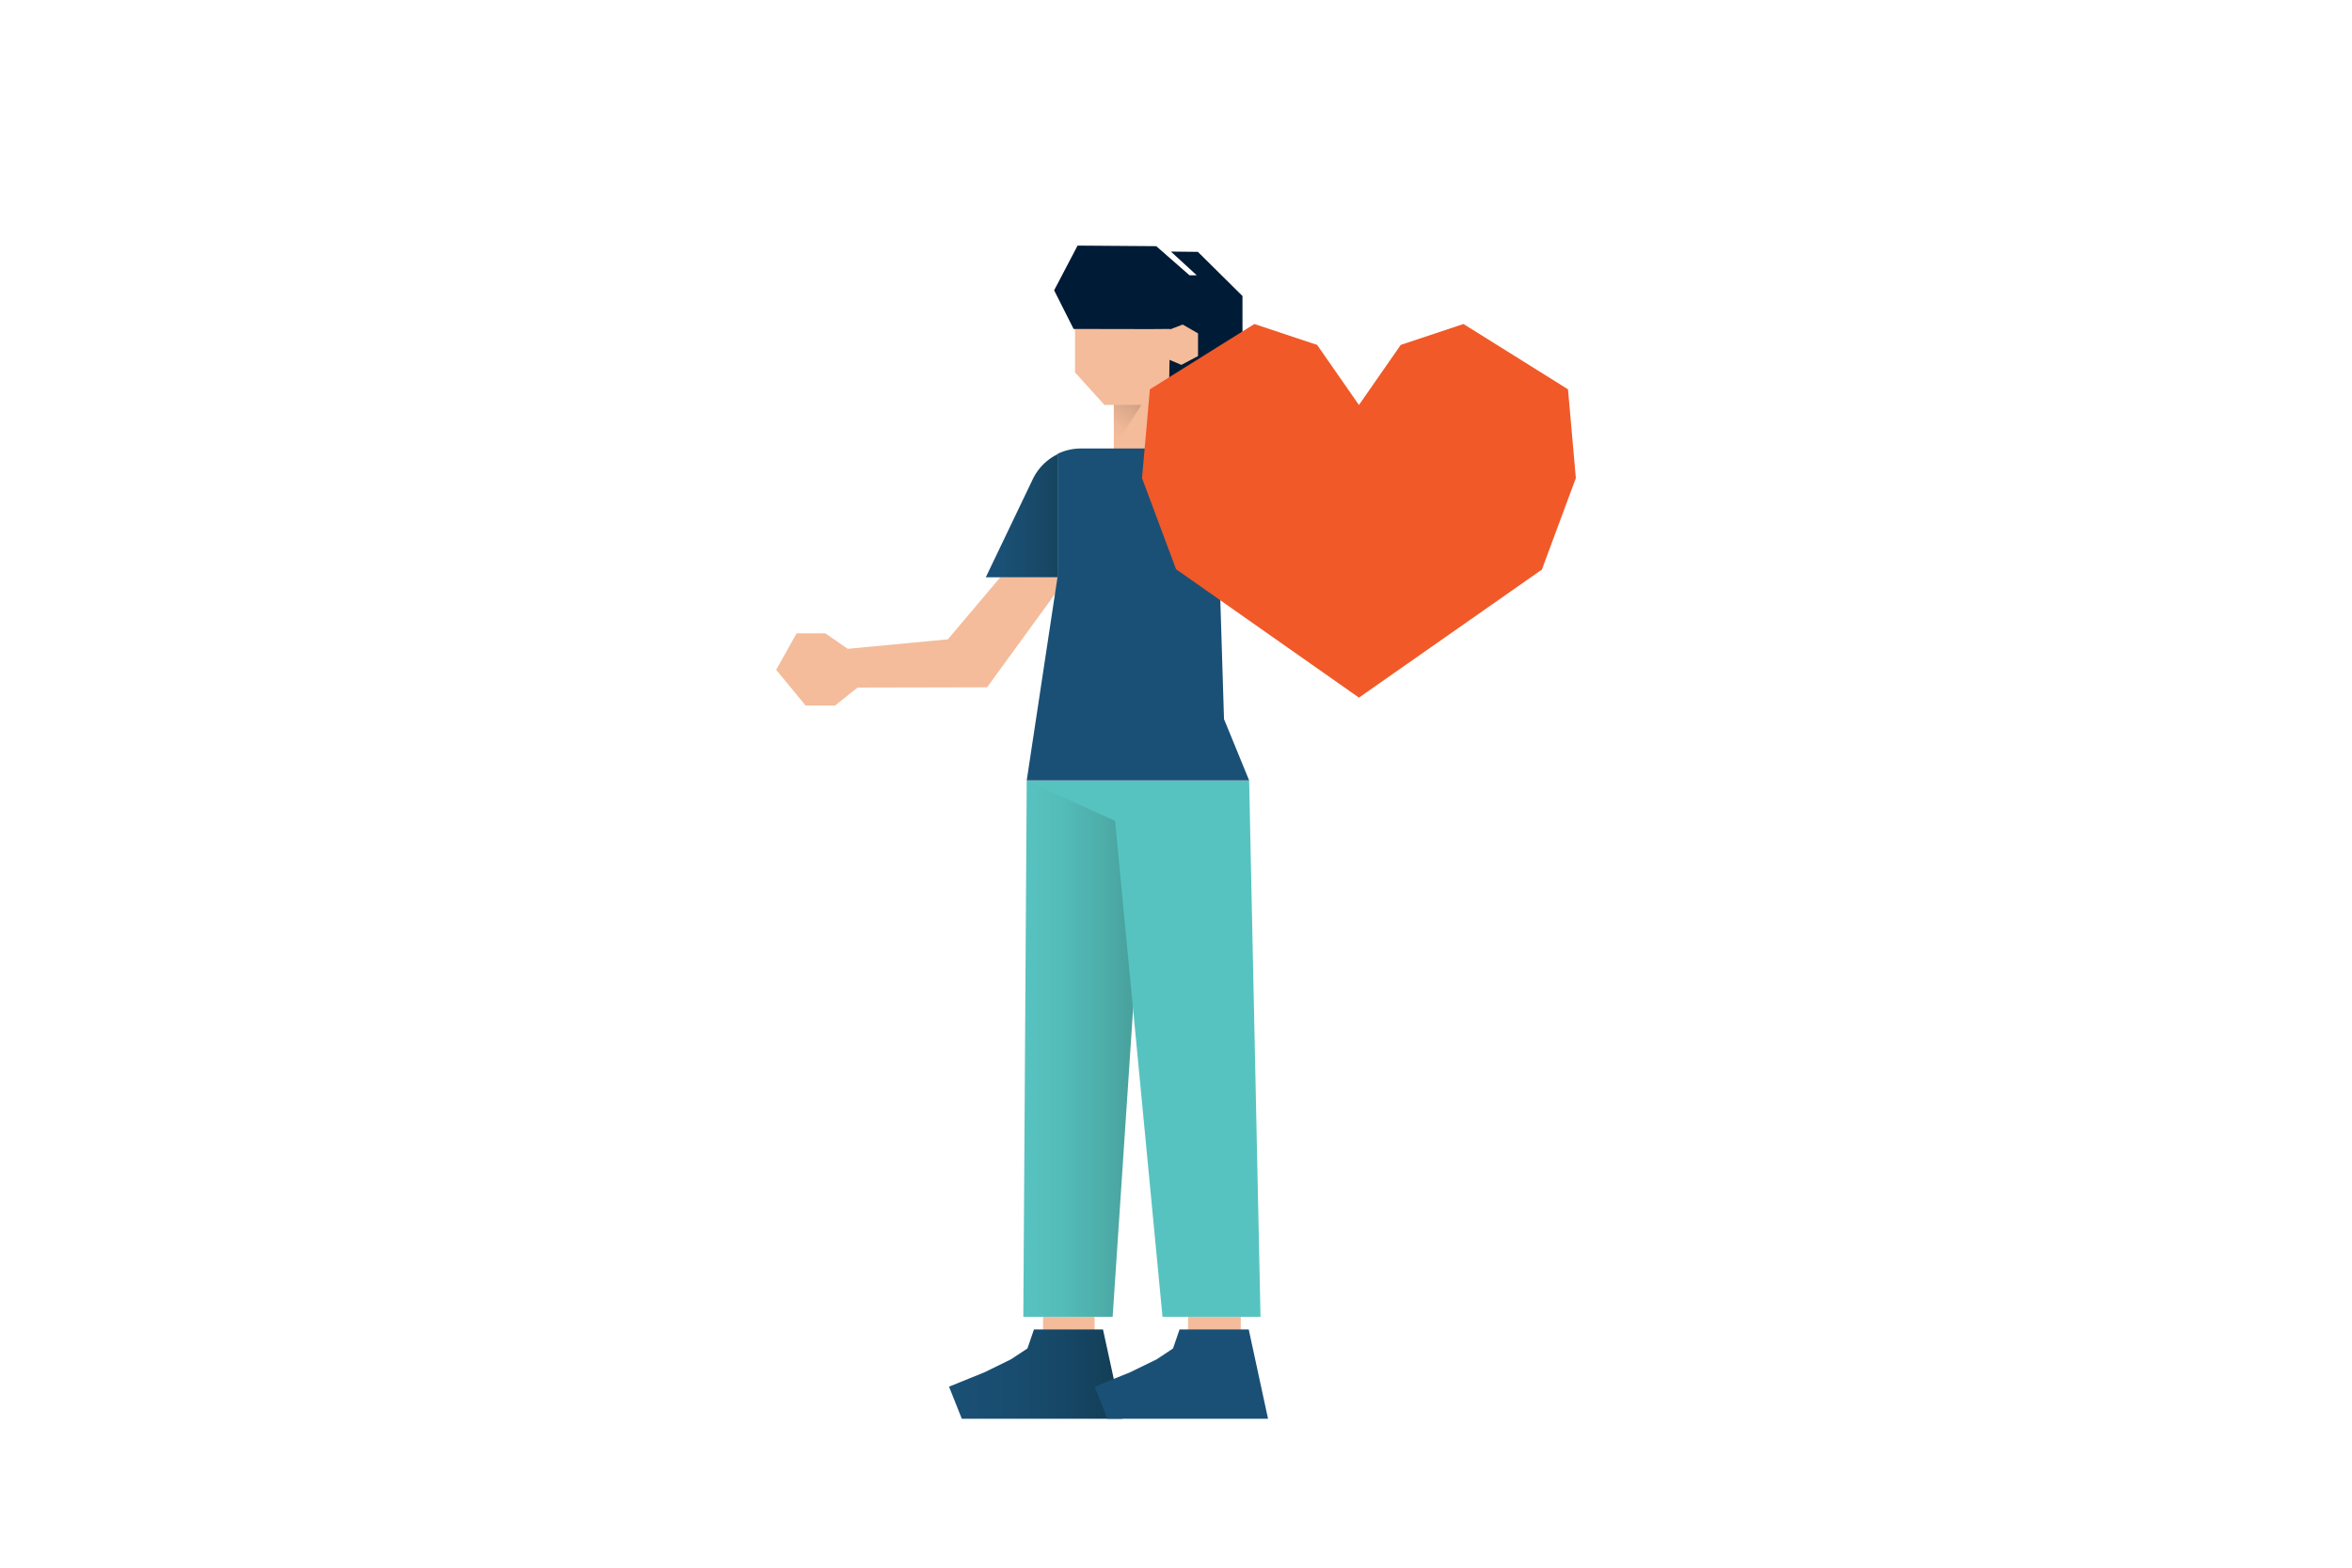 <svg xmlns="http://www.w3.org/2000/svg" xmlns:xlink="http://www.w3.org/1999/xlink" width="900px" height="600px" viewBox="0 0 900 600"><title>Strategia_like_illustration</title><defs><linearGradient x1="53.496%" y1="-6.579%" x2="50.3%" y2="46.697%" id="linearGradient-1"><stop stop-color="#F4BC9A" offset="0%"></stop><stop stop-color="#F4BC9A" offset="100%"></stop></linearGradient><linearGradient x1="52.526%" y1="-1.213%" x2="50.235%" y2="47.15%" id="linearGradient-2"><stop stop-color="#F4BC9A" offset="0%"></stop><stop stop-color="#F4BC9A" offset="100%"></stop></linearGradient><linearGradient x1="0.026%" y1="49.993%" x2="100.035%" y2="49.993%" id="linearGradient-3"><stop stop-color="#133D54" offset="0%"></stop><stop stop-color="#164664" offset="30%"></stop><stop stop-color="#194D70" offset="66%"></stop><stop stop-color="#1A5075" offset="100%"></stop></linearGradient><linearGradient x1="0.04%" y1="50%" x2="100.043%" y2="50%" id="linearGradient-4"><stop stop-color="#489F9B" offset="0%"></stop><stop stop-color="#489F9B" offset="11%"></stop><stop stop-color="#4DADA9" offset="35%"></stop><stop stop-color="#54BDBA" offset="72%"></stop><stop stop-color="#57C3C0" offset="100%"></stop></linearGradient><linearGradient x1="-24.427%" y1="50%" x2="75.573%" y2="50%" id="linearGradient-5"><stop stop-color="#154159" offset="0%"></stop><stop stop-color="#1A5075" offset="100%"></stop></linearGradient><linearGradient x1="36.412%" y1="-34.094%" x2="83.642%" y2="83.673%" id="linearGradient-6"><stop stop-color="#C5977F" offset="0%"></stop><stop stop-color="#DDAA8D" offset="37%"></stop><stop stop-color="#EEB796" offset="73%"></stop><stop stop-color="#F4BC9A" offset="100%"></stop></linearGradient></defs><g id="Strategia_like_illustration" stroke="none" stroke-width="1" fill="none" fill-rule="evenodd"><g id="Solutions_Creation-3D" transform="translate(450, 318.5) scale(-1, 1) translate(-450, -318.5) translate(297, 94)" fill-rule="nonzero"><g id="Illustration_Cr&#xE9;ation3D" transform="translate(25, 0)"><polygon id="Path" fill="#F4BC9A" points="87.942 112.535 47.558 108.46 19.186 83.681 4.674 82.377 0.054 73.411 0 62.761 9.946 55.045 22.284 59.555 30.002 73.031 52.558 89.115 84.844 86.181 88.594 99.331"></polygon><polygon id="Path" fill="#F4BC9A" points="169.633 126.935 200.287 169.047 249.856 169.156 258.498 176.057 269.695 176.057 281 162.364 273.173 148.399 262.194 148.399 253.607 154.322 215.288 150.681 195.232 126.935 180.829 126.935"></polygon><rect id="Rectangle" fill="url(#linearGradient-1)" x="159.143" y="409.985" width="19.73" height="9.781"></rect><rect id="Rectangle" fill="url(#linearGradient-2)" x="103.215" y="409.985" width="20.165" height="9.781"></rect><polygon id="Path" fill="#F4BC9A" points="166.643 19.29 166.643 48.524 155.392 60.968 155.338 60.968 151.805 60.968 151.805 78.193 130.445 78.248 130.445 19.29"></polygon><polygon id="Path" fill="#001B36" points="130.282 31.897 138 31.951 167.187 31.897 174.633 17.117 165.665 0 135.554 0.217 122.836 11.357 120.064 11.357 129.956 2.282 119.629 2.391 102.562 19.29 102.562 48.742 97.997 64.446 106.367 78.248 131.097 82.16"></polygon><polygon id="Path" fill="#F4BC9A" points="132.238 32.821 125.444 30.212 119.574 33.581 119.574 42.275 125.934 45.644 132.238 42.982"></polygon><g id="Group" transform="translate(138.38, 204.802)"><polygon id="Path" fill="url(#linearGradient-3)" points="17.556 210.019 43.971 210.019 46.471 217.3 52.83 221.484 62.94 226.429 76.473 231.917 71.582 244.198 10.109 244.198"></polygon><polygon id="Path" fill="url(#linearGradient-4)" points="3.642 51.296 13.86 205.183 48.047 205.183 46.743 0 0 0"></polygon></g><polygon id="Path" fill="#57C3C0" points="100.008 204.802 95.66 409.985 133.162 409.985 151.316 220.18 185.123 204.802"></polygon><path d="M200.776,126.935 L173.329,126.935 L173.329,79.823 C177.188,81.725 180.449,84.823 182.514,88.789 L200.776,126.935 Z" id="Path" fill="url(#linearGradient-5)"></path><path d="M109.628,181.219 L111.313,126.881 L86.311,115.252 L80.495,80.312 L93.92,81.291 C98.921,77.704 105.389,77.65 114.791,77.65 L164.361,77.65 C167.513,77.65 170.611,78.356 173.329,79.715 L173.329,126.826 L185.123,204.694 L100.008,204.694 L109.628,181.219 Z" id="Path" fill="#1A5075"></path><polygon id="Path" fill="url(#linearGradient-6)" points="151.751 60.968 151.751 77.27 141.207 60.968"></polygon><polygon id="Path" fill="#1A5075" points="100.171 414.821 126.64 414.821 129.14 422.102 135.445 426.286 145.609 431.231 159.143 436.719 154.251 449 92.779 449"></polygon></g><polygon id="Path" fill="#F15929" points="83 61 67 38 43 30 3 55 4.14956264e-13 89 13 124 83 173 152.978 123.853 166 89 163 55 123 30 99 38"></polygon></g></g></svg>